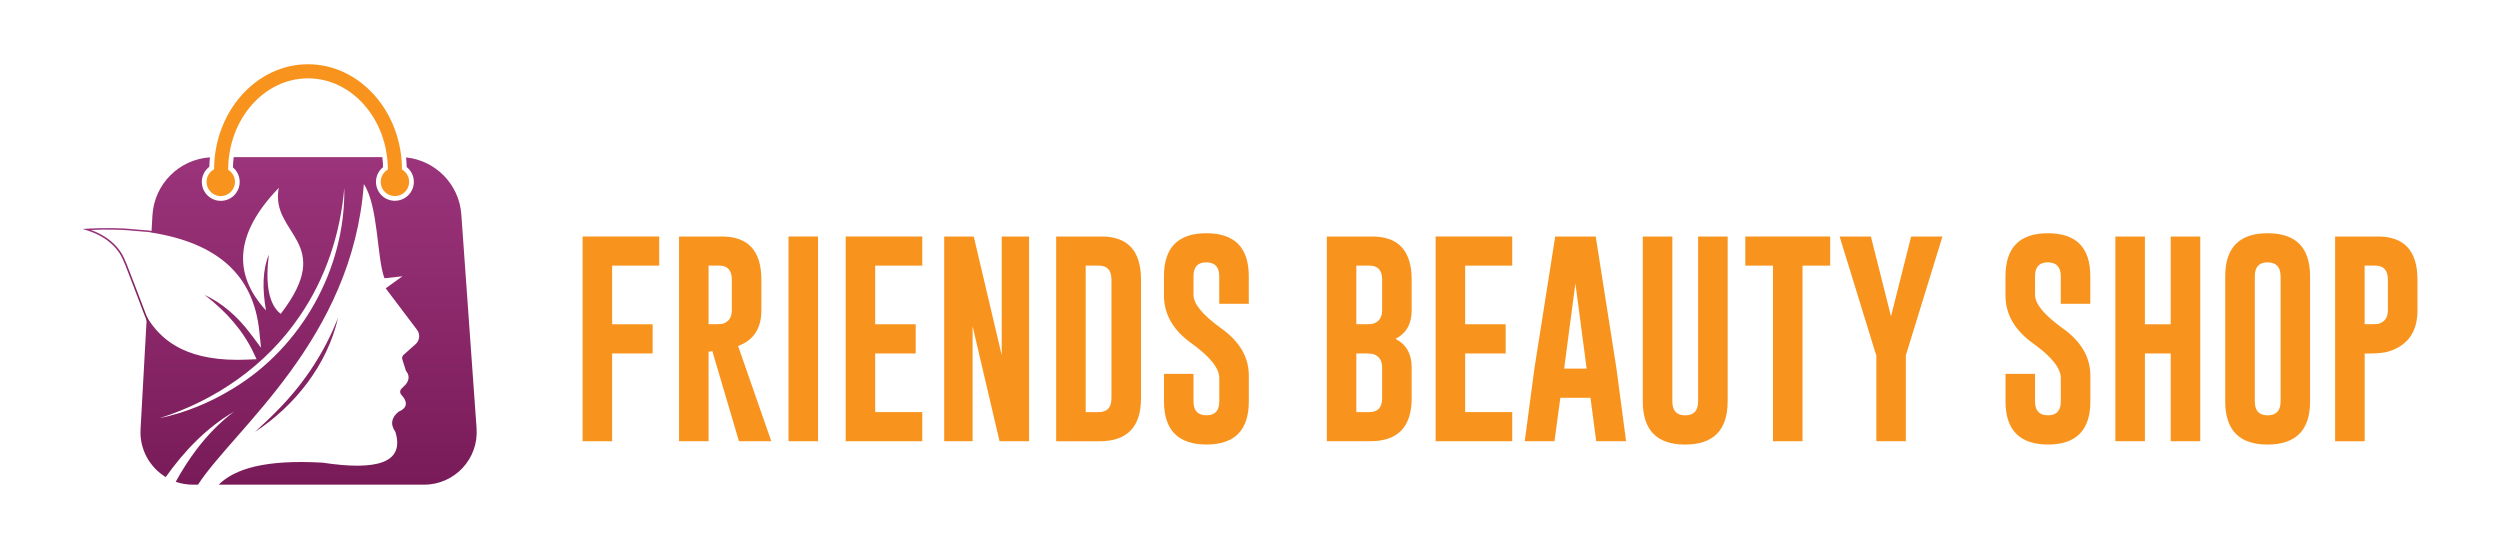 <?xml version="1.0" encoding="utf-8"?>
<!-- Generator: Adobe Illustrator 27.0.0, SVG Export Plug-In . SVG Version: 6.00 Build 0)  -->
<svg version="1.1" id="Layer_1" xmlns="http://www.w3.org/2000/svg" xmlns:xlink="http://www.w3.org/1999/xlink" x="0px" y="0px"
	 viewBox="0 0 650.63 142.83" style="enable-background:new 0 0 650.63 142.83;" xml:space="preserve">
<style type="text/css">
	.st0{fill:#F8941D;}
	.st1{fill:url(#SVGID_1_);}
	.st2{fill:url(#SVGID_00000104681856266974888670000007699005911134772364_);}
	.st3{fill:#FFFFFF;}
	.st4{fill:url(#SVGID_00000081649657952656816550000007991403526602965377_);}
	.st5{fill:url(#SVGID_00000045598543143094664430000004788925411128217252_);}
	.st6{fill:url(#SVGID_00000025417141974473993770000001890109132017742229_);}
	.st7{fill:url(#SVGID_00000067922828175842576950000010351644048182461344_);}
	.st8{fill:url(#SVGID_00000065067518326036257570000003316113255786170497_);}
	.st9{fill:url(#SVGID_00000096019567855393960460000002229153242130419101_);}
</style>
<g>
	<path class="st0" d="M106.48,47.33c0,1.65-1.09,3.05-2.59,3.53c-0.35,0.11-0.72,0.17-1.11,0.17c-0.95,0-1.82-0.36-2.48-0.95
		c-0.75-0.68-1.22-1.66-1.22-2.75c0-1.37,0.75-2.57,1.86-3.21c-0.04-13.1-9.34-23.73-20.78-23.73c-11.46,0-20.77,10.67-20.78,23.79
		c1.06,0.65,1.77,1.82,1.77,3.15c0,1.05-0.44,2-1.14,2.68c-0.67,0.63-1.56,1.02-2.55,1.02c-0.35,0-0.69-0.05-1.01-0.14
		c-1.55-0.44-2.69-1.87-2.69-3.56c0-1.41,0.79-2.64,1.95-3.26c0.06-15.09,11.01-27.35,24.45-27.35c13.46,0,24.42,12.29,24.45,27.4
		C105.73,44.76,106.48,45.95,106.48,47.33z"/>
	<g>
		<linearGradient id="SVGID_1_" gradientUnits="userSpaceOnUse" x1="80.319" y1="40.888" x2="80.319" y2="126.115">
			<stop  offset="0" style="stop-color:#9B347B"/>
			<stop  offset="1" style="stop-color:#791B58"/>
		</linearGradient>
		<path class="st1" d="M73.05,105.93c-2.13,2.24-4.39,4.38-6.71,6.49c10.44-6.85,18.86-17.48,21.65-29.78
			C84.63,91.33,79.5,99.22,73.05,105.93z M73.05,105.93c-2.13,2.24-4.39,4.38-6.71,6.49c10.44-6.85,18.86-17.48,21.65-29.78
			C84.63,91.33,79.5,99.22,73.05,105.93z M124.03,111.5l-3.97-55.69c-0.56-7.86-6.7-14.05-14.38-14.84c0.09,0.82,0.14,1.65,0.16,2.5
			c1.17,0.93,1.87,2.35,1.87,3.86c0,2.16-1.38,4.05-3.45,4.7c-0.47,0.15-0.97,0.23-1.48,0.23c-1.22,0-2.39-0.45-3.3-1.26
			c-1.04-0.95-1.63-2.28-1.63-3.66c0-1.51,0.69-2.92,1.85-3.84c-0.02-0.88-0.09-1.74-0.2-2.6H60.82c-0.11,0.87-0.18,1.76-0.2,2.67
			c1.11,0.93,1.76,2.29,1.76,3.77c0,1.36-0.54,2.62-1.52,3.57c-0.93,0.88-2.14,1.36-3.41,1.36c-0.45,0-0.91-0.06-1.35-0.18
			c-2.1-0.6-3.58-2.55-3.58-4.74c0-1.57,0.74-3.02,1.96-3.94c0.02-0.83,0.07-1.65,0.16-2.46c-8.04,0.53-14.52,6.98-14.97,15.14
			l-0.25,4.44c0.03,0,0.06,0.01,0.09,0.01c17.29,2.79,26.43,11.14,27.96,25.53l0.47,4.44l-2.68-3.57
			c-3.52-4.7-7.49-8.07-12.03-10.21c5.87,4.5,10.15,9.56,12.76,15.09l0.78,1.66l-1.83,0.09c-1.06,0.05-2.1,0.08-3.09,0.08
			c-14.49,0-20.34-5.77-23.65-11.17l-1.62,29.25c-0.29,5.23,2.4,9.9,6.55,12.43c4.79-6.75,10.64-12.88,17.78-17.03
			c-3.73,2.8-6.95,6.15-9.73,9.81c-2.03,2.68-3.84,5.51-5.45,8.45c1.4,0.48,2.9,0.75,4.47,0.75h1.32
			c9.58-14.66,40.21-37.85,43.17-78.24c3.8,5.7,3.37,19.31,5.37,24.52l4.68-0.52l-4.36,3.14l8.16,10.8c0.86,1.14,0.7,2.76-0.36,3.71
			l-3.16,2.81c-0.32,0.29-0.45,0.74-0.32,1.15l0.95,3.01c0.92,1.09,0.92,2.25,0,3.47l-1.18,1.19c-0.41,0.4-0.44,1.04-0.08,1.49
			l0.73,0.9c0.9,1.45,0.7,2.69-1.37,3.57c-1.8,1.47-2.3,3.19-0.84,5.27c2.46,8.1-4.88,10.13-18.94,8
			c-14.94-0.86-22.85,1.58-27.06,5.73h53.51C118.34,126.11,124.59,119.4,124.03,111.5z M72.55,48.9
			c-2.33,12.26,15.05,13.9,0.5,32.79c-3.22-2.55-4-7.99-3.08-15.43c-1.64,3.93-1.73,8.88-0.75,14.52
			C60.54,71.32,61.08,60.77,72.55,48.9z M60.59,101.15c-5.91,3.64-12.42,6.3-19.16,7.71c14.67-4.6,27.87-13.78,36.52-26.52
			C84.74,72.5,88.6,60.79,89.6,48.9C89.96,69.83,78.53,90.36,60.59,101.15z M73.05,105.93c-2.13,2.24-4.39,4.38-6.71,6.49
			c10.44-6.85,18.86-17.48,21.65-29.78C84.63,91.33,79.5,99.22,73.05,105.93z M73.05,105.93c-2.13,2.24-4.39,4.38-6.71,6.49
			c10.44-6.85,18.86-17.48,21.65-29.78C84.63,91.33,79.5,99.22,73.05,105.93z M73.05,105.93c-2.13,2.24-4.39,4.38-6.71,6.49
			c10.44-6.85,18.86-17.48,21.65-29.78C84.63,91.33,79.5,99.22,73.05,105.93z"/>
		<g>
			
				<linearGradient id="SVGID_00000116195000945299942170000007678210098049738907_" gradientUnits="userSpaceOnUse" x1="30.593" y1="59.35" x2="30.593" y2="83.726">
				<stop  offset="0" style="stop-color:#9B347B"/>
				<stop  offset="1" style="stop-color:#791B58"/>
			</linearGradient>
			<path style="fill:url(#SVGID_00000116195000945299942170000007678210098049738907_);" d="M38.3,83.73
				c-0.48-1.13-1.2-3.03-2.03-5.23c-0.54-1.42-1.11-2.93-1.67-4.37c-0.37-0.96-0.7-1.81-0.99-2.57c-1.42-3.73-2.01-5.27-3.48-6.96
				c-1.84-2.11-4.39-3.69-7.58-4.68l-1.06-0.33l1.11-0.07c2.26-0.15,4.55-0.2,6.79-0.15c1.25,0.02,3.14,0.06,5.68,0.32
				c0.7,0.07,1.38,0.12,2.04,0.17c0.96,0.07,1.88,0.14,2.6,0.26l-0.07,0.4c-0.7-0.12-1.56-0.19-2.56-0.26
				c-0.66-0.05-1.34-0.1-2.05-0.17c-2.52-0.26-4.4-0.3-5.64-0.32c-1.88-0.04-3.8-0.01-5.7,0.09c2.8,1.02,5.07,2.52,6.76,4.46
				c1.52,1.75,2.11,3.31,3.55,7.08c0.29,0.76,0.61,1.61,0.99,2.56c0.56,1.44,1.13,2.96,1.67,4.38c0.83,2.2,1.55,4.1,2.03,5.22
				L38.3,83.73z"/>
		</g>
	</g>
</g>
<g>
	<g>
		<path class="st0" d="M151.63,61.55h19.93v7.58h-12.25v15.26h10.54v7.6h-10.54v22.84h-7.69V61.55z"/>
		<path class="st0" d="M176.72,61.55h11.19c6.83,0.02,10.24,3.76,10.24,11.22v8.01c0,4.69-2.02,7.78-6.06,9.26l8.64,24.79h-8.42
			l-6.92-23.44l-0.98,0.14v23.3h-7.69V61.55z M184.41,69.12v15.26h1.76c1.07,0,1.8-0.07,2.2-0.22c1.39-0.56,2.09-1.69,2.09-3.39
			v-8.01c0-2.43-1.11-3.64-3.34-3.64H184.41z"/>
		<path class="st0" d="M205.21,61.55h7.69v53.28h-7.69V61.55z"/>
		<path class="st0" d="M220.09,61.55h19.93v7.58h-12.25v15.26h10.54v7.6h-10.54v15.26h12.25v7.58h-19.93V61.55z"/>
		<path class="st0" d="M245.73,61.55h7.69l7.28,30.9v-30.9h7.12v53.28h-7.69l-7.01-29.93v29.93h-7.39V61.55z"/>
		<path class="st0" d="M274.87,61.55h11.84c6.83,0.02,10.24,3.76,10.24,11.22v30.88c0,7.44-3.58,11.17-10.73,11.19h-11.35V61.55z
			 M282.55,69.12v38.13h3.37c2.23,0,3.34-1.2,3.34-3.61V72.76c0-2.43-1.11-3.64-3.34-3.64H282.55z"/>
		<path class="st0" d="M302.92,71.89c0-7.46,3.67-11.19,11.03-11.19c7.37,0,11.05,3.73,11.05,11.19v7.17h-7.69v-7.17
			c0-2.39-1.11-3.59-3.34-3.61h-0.05c-2.21,0-3.31,1.2-3.31,3.61v4.83c0,2.37,2.4,5.28,7.2,8.72c4.8,3.42,7.2,7.52,7.2,12.3v6.73
			c0,7.48-3.68,11.22-11.03,11.22c-7.37-0.02-11.05-3.76-11.05-11.22v-7.17h7.68v7.17c0,2.41,1.12,3.61,3.37,3.61
			c2.23,0,3.34-1.2,3.34-3.61V98.4c0-2.57-2.4-5.58-7.2-9.02c-4.8-3.42-7.2-7.59-7.2-12.49V71.89z"/>
		<path class="st0" d="M345.31,61.55h11.84c6.83,0.02,10.24,3.76,10.24,11.22v8.01c0,3.49-1.4,5.97-4.21,7.41
			c2.81,1.45,4.21,3.92,4.21,7.41v8.04c0,7.44-3.58,11.17-10.73,11.19h-11.35V61.55z M352.99,69.12v15.26h2.42
			c1.07,0,1.8-0.07,2.2-0.22c1.39-0.56,2.09-1.69,2.09-3.39v-8.01c0-2.43-1.11-3.64-3.34-3.64H352.99z M352.99,91.99v15.26h3.37
			c2.23,0,3.34-1.2,3.34-3.61V95.6c0-1.7-0.7-2.82-2.09-3.37c-0.4-0.16-1.13-0.24-2.2-0.24H352.99z"/>
		<path class="st0" d="M373.63,61.55h19.93v7.58h-12.25v15.26h10.54v7.6h-10.54v15.26h12.25v7.58h-19.93V61.55z"/>
		<path class="st0" d="M420.69,95.93l2.5,18.9h-7.77l-1.49-11.3h-7.85l-1.52,11.3h-7.74l2.5-18.82l5.43-34.46h10.54L420.69,95.93z
			 M412.93,95.93l-2.93-22.16l-2.93,22.16H412.93z"/>
		<path class="st0" d="M449.62,104.48c0,7.46-3.68,11.2-11.05,11.22c-7.35,0-11.03-3.74-11.03-11.22V61.55h7.69v42.93
			c0,2.41,1.11,3.61,3.34,3.61c2.24,0,3.37-1.2,3.37-3.61V61.55h7.69V104.48z"/>
		<path class="st0" d="M476.31,61.55v7.58h-7.2v45.7h-7.69v-45.7h-7.2v-7.58H476.31z"/>
		<path class="st0" d="M486.9,61.55l5.24,20.77l5.24-20.77h8.15l-9.31,30.22L496,92.42v22.4h-7.68v-22.4l-0.25-0.65l-9.31-30.22
			H486.9z"/>
		<path class="st0" d="M521.93,71.89c0-7.46,3.67-11.19,11.03-11.19c7.37,0,11.05,3.73,11.05,11.19v7.17h-7.69v-7.17
			c0-2.39-1.11-3.59-3.34-3.61h-0.05c-2.21,0-3.31,1.2-3.31,3.61v4.83c0,2.37,2.4,5.28,7.2,8.72c4.8,3.42,7.2,7.52,7.2,12.3v6.73
			c0,7.48-3.68,11.22-11.03,11.22c-7.37-0.02-11.05-3.76-11.05-11.22v-7.17h7.68v7.17c0,2.41,1.12,3.61,3.37,3.61
			c2.23,0,3.34-1.2,3.34-3.61V98.4c0-2.57-2.4-5.58-7.2-9.02c-4.8-3.42-7.2-7.59-7.2-12.49V71.89z"/>
		<path class="st0" d="M550.53,61.55h7.69v22.84h6.71V61.55h7.69v53.28h-7.69V91.99h-6.71v22.84h-7.69V61.55z"/>
		<path class="st0" d="M601.2,104.48c0,7.46-3.68,11.2-11.05,11.22c-7.35,0-11.03-3.74-11.03-11.22V71.89
			c0-7.46,3.67-11.19,11.03-11.19c7.37,0,11.05,3.73,11.05,11.19V104.48z M593.52,71.89c0-2.39-1.11-3.59-3.34-3.61h-0.05
			c-2.21,0-3.31,1.2-3.31,3.61v32.59c0,2.41,1.11,3.61,3.34,3.61c2.24,0,3.37-1.2,3.37-3.61V71.89z"/>
		<path class="st0" d="M607.72,61.55h11.19c6.83,0.02,10.24,3.76,10.24,11.22v8.01c0,5.5-2.45,9.05-7.36,10.65
			c-1.18,0.38-2.89,0.57-5.13,0.57h-1.25v22.84h-7.69V61.55z M615.4,69.12v15.26h1.76c1.07,0,1.8-0.07,2.2-0.22
			c1.39-0.56,2.09-1.69,2.09-3.39v-8.01c0-2.43-1.11-3.64-3.34-3.64H615.4z"/>
	</g>
</g>
</svg>
